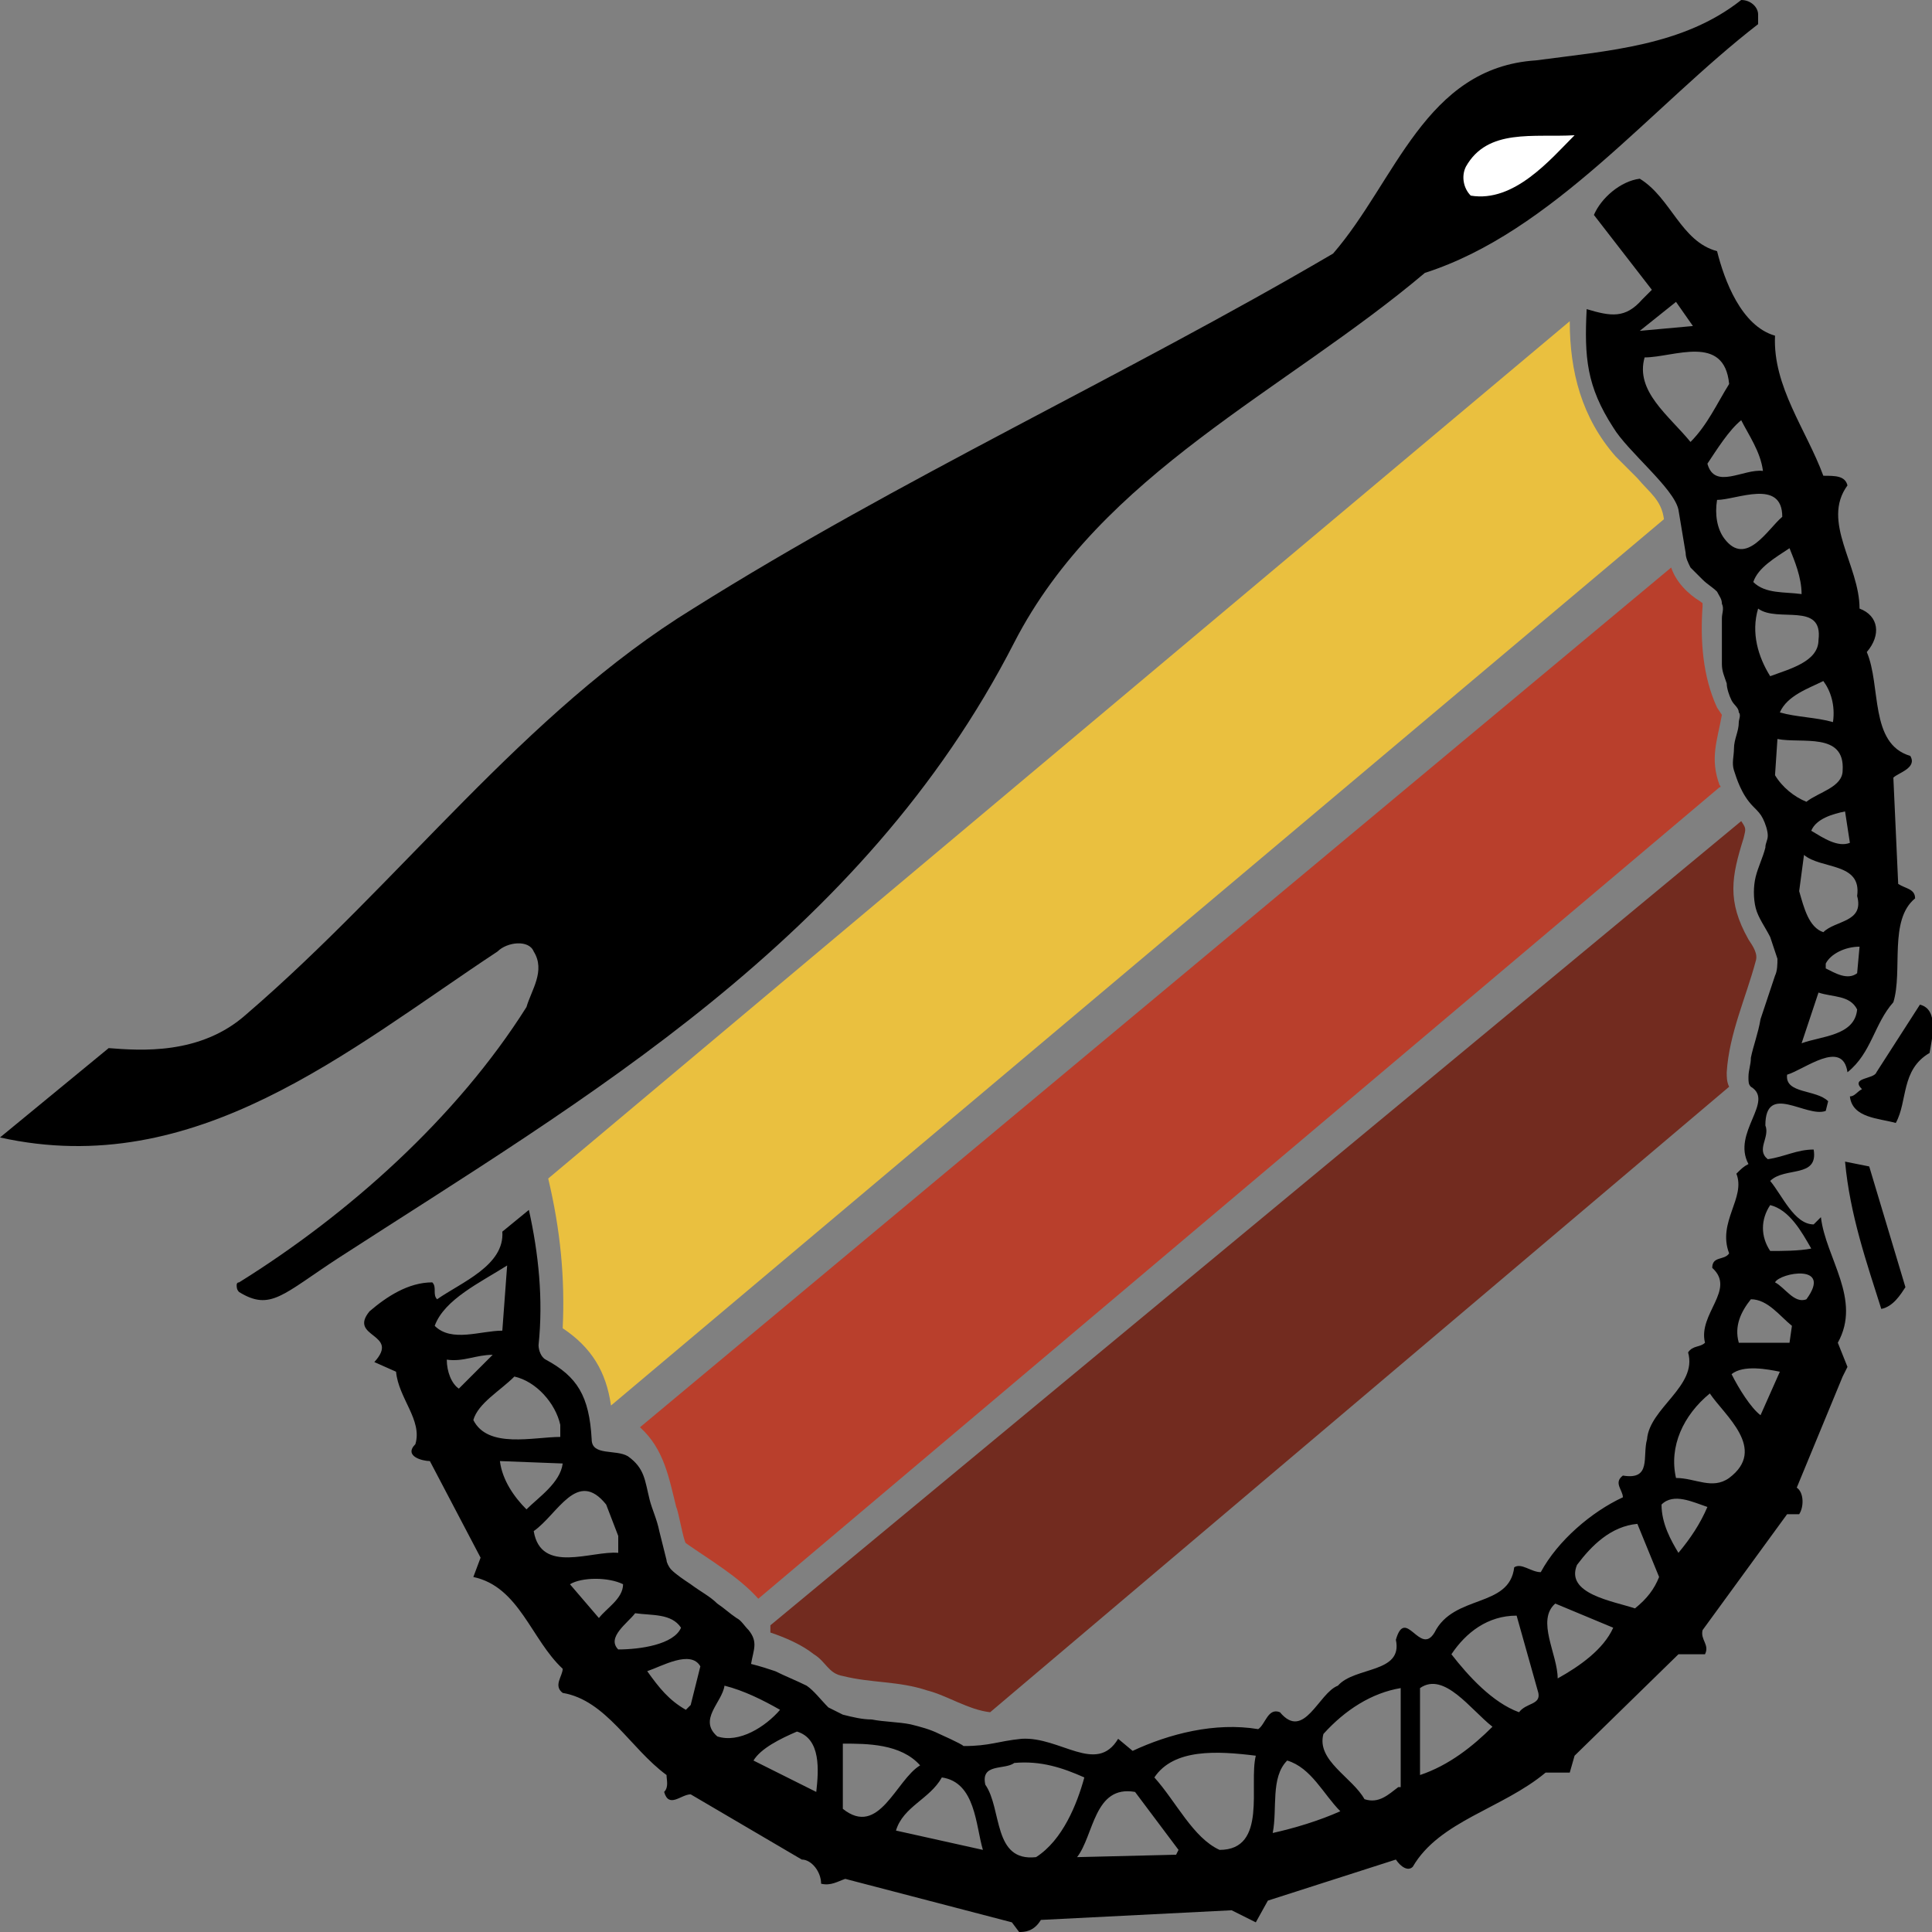 <svg enable-background="new 0 0 80 80" viewBox="0 0 80 80" xmlns="http://www.w3.org/2000/svg"><rect x="0" y="0" width="80" height="80" fill="#808080" stroke="none"/><g clip-rule="evenodd" fill-rule="evenodd"><path d="m72.8.6v.4c-4.4 3.4-8.5 8.6-13.8 10.3-5.8 4.9-13.4 8.3-17 15.3-6.3 12.3-17.8 18.9-28 25.5-2.3 1.5-2.8 2.2-4.1 1.4-.1-.1-.1-.2-.1-.3 0 0 0-.1.1-.1 4.5-2.8 9-6.8 11.9-11.4.2-.7.8-1.5.3-2.3-.2-.5-1.1-.4-1.5 0-6.2 4.1-12.5 9.5-20.6 7.7l4.5-3.7c1.3.1 3.8.3 5.7-1.4 6.4-5.5 11.5-12.5 18.5-16.8 8.6-5.4 17.8-9.6 26.5-14.7 2.6-3 3.8-7.7 8.4-8 3-.4 6.1-.6 8.5-2.5.4 0 .7.3.7.6z"/><path d="m65.2 5.6c-1 1-2.5 2.8-4.3 2.5-.3-.3-.4-.8-.2-1.2.9-1.6 2.8-1.2 4.5-1.3z" fill="#fff"/><path d="m42.3 72c1.6-.1 3.1 1.5 4 0l.6.5c1.5-.7 3.4-1.2 5.2-.9.3-.2.4-.9.9-.7 1 1.2 1.6-.8 2.4-1.1.7-.8 2.7-.5 2.4-1.9.4-1.4 1 .7 1.6-.3.8-1.6 3.1-1 3.3-2.7.3-.2.7.2 1.1.2.7-1.3 2.1-2.5 3.4-3.1 0-.3-.4-.6 0-.9 1.2.2.8-.8 1-1.5.1-1.3 2.1-2.2 1.7-3.6.2-.3.5-.2.7-.4-.3-1.2 1.3-2.2.3-3.1 0-.5.5-.3.7-.6-.5-1.3.7-2.3.3-3.3.2-.2.3-.3.5-.4-.7-1.3 1.1-2.6.1-3.2-.1-.1-.1-.2-.1-.4 0-.3.1-.5.1-.8.1-.5.3-1 .4-1.6.2-.6.4-1.2.6-1.8.1-.2.1-.5.1-.7-.1-.3-.2-.6-.3-.9-.2-.4-.5-.8-.6-1.2s-.1-.9 0-1.3.3-.8.4-1.2c0-.2.1-.3.1-.5s-.1-.5-.2-.7-.2-.3-.4-.5c-.5-.5-.7-1.2-.8-1.5s0-.6 0-.9c0-.4.2-.7.2-1.1 0-.1.1-.3 0-.4 0-.2-.2-.3-.3-.5s-.2-.5-.2-.7c-.1-.3-.2-.5-.2-.8s0-.7 0-1 0-.6 0-.9c0-.2.1-.4 0-.6 0-.2-.1-.3-.2-.5-.2-.2-.4-.3-.6-.5s-.3-.3-.5-.5c-.1-.2-.2-.4-.2-.6-.1-.6-.2-1.2-.3-1.8-.2-.9-2.1-2.4-2.7-3.4-1.1-1.7-1.2-2.9-1.1-4.9 1 .3 1.6.4 2.3-.4l.4-.4-2.4-3.1c.3-.7 1.1-1.4 1.9-1.5 1.3.8 1.7 2.6 3.2 3 .3 1.2 1 3.1 2.4 3.5-.1 2.1 1.3 3.9 2 5.8.5 0 .9 0 1 .4-1.1 1.5.5 3.3.5 5.1.8.3.9 1.1.3 1.8.6 1.4.1 3.8 1.8 4.3.3.5-.5.7-.7.9l.2 4.4c.3.2.7.2.7.6-1.1.9-.5 3-.9 4.3-.8.9-.9 2.1-1.9 2.9-.2-1.4-1.8-.1-2.5.1-.1.8 1.2.6 1.7 1.1l-.1.4c-.8.3-2.5-1.2-2.5.6.2.5-.4 1 .1 1.4.7-.1 1.2-.4 1.9-.4.2 1.2-1.2.7-1.8 1.3.5.6 1 1.8 1.8 1.8l.3-.3c.2 1.7 1.7 3.4.7 5.2l.4 1-.2.4-1.9 4.6c.3.2.3.8.1 1.1h-.5l-3.5 4.8c-.1.4.3.6.1 1h-1.1l-4.3 4.2-.2.7h-1c-1.8 1.5-4.4 2-5.5 3.9-.2.2-.5 0-.7-.3l-5.3 1.7-.5.9-1-.5-7.9.4c-.3.5-.7.5-.9.5l-.3-.4-6.9-1.8c-.3.1-.6.3-1 .2 0-.5-.4-1-.8-1l-4.6-2.7c-.4 0-.9.6-1.1-.1.2-.2.1-.5.1-.7-1.5-1.1-2.5-3.1-4.3-3.4-.4-.3 0-.7 0-1-1.3-1.2-1.8-3.4-3.7-3.8l.3-.8-2.1-4c-.3 0-1.1-.2-.6-.7.3-1-.7-1.9-.8-3l-.9-.4c1.1-1.2-1.1-1-.2-2.1.7-.6 1.6-1.2 2.6-1.2.2.2 0 .5.2.7 1-.7 2.8-1.4 2.7-2.8l1.1-.9c.4 1.8.6 3.7.4 5.6 0 .2.1.5.3.6 1.3.7 1.8 1.5 1.9 3.3 0 .7 1 .4 1.5.7.7.5.7 1 .9 1.8.1.4.3.8.4 1.3.1.4.2.8.3 1.2 0 .1.1.3.2.4.2.2.5.4.8.6.4.3.8.5 1.1.8.3.2.5.4.8.6.2.1.3.3.5.5.4.5.2.8.1 1.4.4.1.7.2 1 .3.4.2.9.4 1.3.6.3.2.6.6.9.9.2.1.4.2.6.3.4.1.8.2 1.2.2.5.1 1.1.1 1.6.2.4.1.8.2 1.2.4 0 0 .9.4 1 .5 1.1 0 1.4-.2 2.4-.3zm37.6-28.4c-1.2.7-.9 2-1.4 2.9-.7-.2-1.8-.2-1.9-1.1.2 0 .3-.2.5-.3-.5-.5.5-.4.6-.7l1.8-2.8c.8.2.5 1.4.4 2zm-1 9.7c-.2.3-.5.8-1 .9-.6-1.9-1.3-3.9-1.5-6.1l1 .2zm-2-13c-.4.3-.9 0-1.3-.2v-.2c.2-.4.8-.7 1.4-.7zm0-3.2c.3 1.1-.9 1-1.4 1.5-.6-.2-.8-1-1-1.7l.2-1.5c.7.6 2.4.3 2.2 1.7zm-.3-2.2c-.5.2-1.1-.2-1.6-.5.2-.5.9-.7 1.4-.8zm-.3-3c0 .7-1 .9-1.5 1.3-.5-.2-1-.6-1.3-1.1l.1-1.5c1 .2 2.8-.3 2.7 1.3zm-.4-2c-.7-.2-1.5-.2-2.2-.4.3-.7 1.2-1 1.8-1.3.3.4.5 1 .4 1.7zm-.6-3.4c0 .9-1.2 1.2-2 1.5-.5-.8-.8-1.8-.5-2.8.8.6 2.7-.3 2.5 1.3zm-.7-1.9c-.7-.1-1.5 0-2-.5.2-.6.9-1 1.5-1.4.2.5.5 1.2.5 1.9zm-.8-3.2c-.6.5-1.5 2.1-2.4.9-.3-.4-.4-1-.3-1.6.8 0 2.7-.9 2.7.7zm-.8-1.9c-.8-.1-2 .8-2.3-.3.4-.6.9-1.4 1.4-1.8.3.6.8 1.3.9 2.1zm-1.4-3.6c-.5.8-.9 1.7-1.6 2.4-.9-1.1-2.3-2.1-1.9-3.5 1.2 0 3.3-1 3.5 1.1zm-3.7-2.2 1.5-1.2.7 1zm7.1 38c-.5.1-1.2.1-1.7.1-.4-.6-.4-1.3 0-1.9.8.2 1.3 1.1 1.7 1.8zm-.2 2.1c-.5.2-.9-.5-1.3-.7.2-.4 2.4-.8 1.3.7zm-.6 1.1-.1.7h-2.1c-.2-.7.1-1.3.5-1.8.7-0 1.2.7 1.7 1.1zm-1.3 3.7c-.4-.3-.9-1.1-1.2-1.7.5-.4 1.5-.2 2-.1zm4-16.8c-.1 1.1-1.5 1.1-2.3 1.4l.7-2.1c.6.2 1.3.1 1.6.7zm-28.1 34.8-.1.2-4.1.1c.7-.9.7-3 2.4-2.7zm6.7-1.6c-.9.4-1.9.7-2.8.9.2-1-.1-2.3.6-3 1 .3 1.5 1.4 2.2 2.1zm-3.5-2.3c-.3 1.2.5 3.9-1.5 3.9-1.1-.5-1.8-2-2.7-3 .8-1.2 2.6-1.1 4.2-.9zm5.9 1.3c-.4.3-.8.7-1.4.5-.5-.9-2-1.6-1.7-2.7.9-1 2-1.7 3.2-1.9v4.1zm3.9-2.5c-.8.8-1.8 1.6-3 2v-3.6c1-.7 2.1.9 3 1.6zm1.9-1.4c.1.5-.5.4-.8.8-1.1-.4-2.1-1.5-2.8-2.4.6-.9 1.5-1.6 2.7-1.6zm3.1-2.7c-.4.9-1.4 1.6-2.3 2.1 0-1-.9-2.4-.1-3.1zm1.9-2.1c-.2.5-.5.9-1 1.3-.9-.3-2.9-.6-2.4-1.8.6-.8 1.4-1.6 2.5-1.7zm2-2.9c-.3.7-.7 1.3-1.2 1.9-.3-.5-.7-1.2-.7-2 .5-.5 1.3-.1 1.9.1zm.9-1.2c-.7.5-1.4 0-2.2 0-.3-1.3.3-2.6 1.4-3.5.6.9 2.4 2.3.8 3.5zm-30.9 15.4-3.6-.8c.3-1 1.4-1.3 1.9-2.2 1.4.2 1.4 2 1.7 3zm4.2-3c-.3 1.1-.9 2.6-2 3.3-1.8.2-1.4-2-2.1-3-.2-.9.8-.6 1.2-.9 1.1-.1 2 .2 2.9.6zm-6.8-.5c-1 .6-1.7 3-3.2 1.8v-2.7c1 0 2.4 0 3.2.9zm-12.5-9.5v.7c-1.1-.1-3.2.9-3.5-.9 1-.7 1.8-2.6 3-1.1zm.2 2c0 .6-.7 1-1 1.4l-1.2-1.4c.5-.3 1.6-.3 2.2 0zm2.4 1.8c-.3.7-1.7.9-2.6.9-.5-.5.4-1.1.7-1.5.7.1 1.5-0 1.9.6zm.4 3.2-.2.2c-.7-.4-1.1-.9-1.6-1.6.6-.2 1.8-.9 2.2-.2zm3.7.2c-.6.7-1.7 1.4-2.6 1.1-.8-.7.2-1.4.3-2.1.8.2 1.6.6 2.3 1zm1.5 3.4-2.6-1.3c.3-.5 1.1-.9 1.8-1.2 1 .3.9 1.6.8 2.5zm-14.8-16.7c-.3-.2-.5-.7-.5-1.2.7.1 1.2-.2 1.9-.2zm4.2 1.5v.5c-1.1 0-3 .5-3.6-.7.2-.7 1.1-1.2 1.7-1.8.9.2 1.7 1.1 1.9 2zm.1 1.6c-.1.8-1 1.4-1.5 1.9-.5-.5-1-1.2-1.1-2zm-2.5-5.5c-.9 0-2.1.5-2.8-.2.4-1.1 1.9-1.8 3-2.5z"/><path d="m31.9 67.3 40.2-33.3c.2.3.2.3.1.7-.5 1.6-.7 2.6.2 4.2.2.3.4.6.3.9-.4 1.5-1.1 3-1.2 4.6 0 .2 0 .4.1.6l-30.6 25.9c-.9-.1-1.8-.7-2.6-.9-1.2-.4-2.3-.3-3.5-.6-.6-.1-.7-.6-1.2-.9-.5-.4-1.2-.7-1.8-.9 0-.1 0-.2 0-.3z" fill="#722b1f"/><path d="m31.4 66.2c-.8-.9-2-1.6-3-2.3-.1-.1-.3-1.3-.4-1.5-.3-1.2-.5-2.4-1.5-3.3l42.7-35.6c.2.6.7 1.1 1.2 1.4.1.1.1 0 .1.2-.1 1.4 0 2.9.6 4.2 0 0 .2.3.2.3-.2 1.1-.5 1.8-.1 2.9 0 0 .1.1 0 .1z" fill="#b93f2c"/><path d="m68.9 21.5c-.1-.8-.6-1.1-1.1-1.7-.3-.3-.6-.6-.9-.9-1.4-1.6-1.9-3.5-1.9-5.6l-42.3 35.5c.5 2.1.7 4.1.6 6.2 1.2.8 1.8 1.8 2 3.2z" fill="#eac03f"/></g></svg>